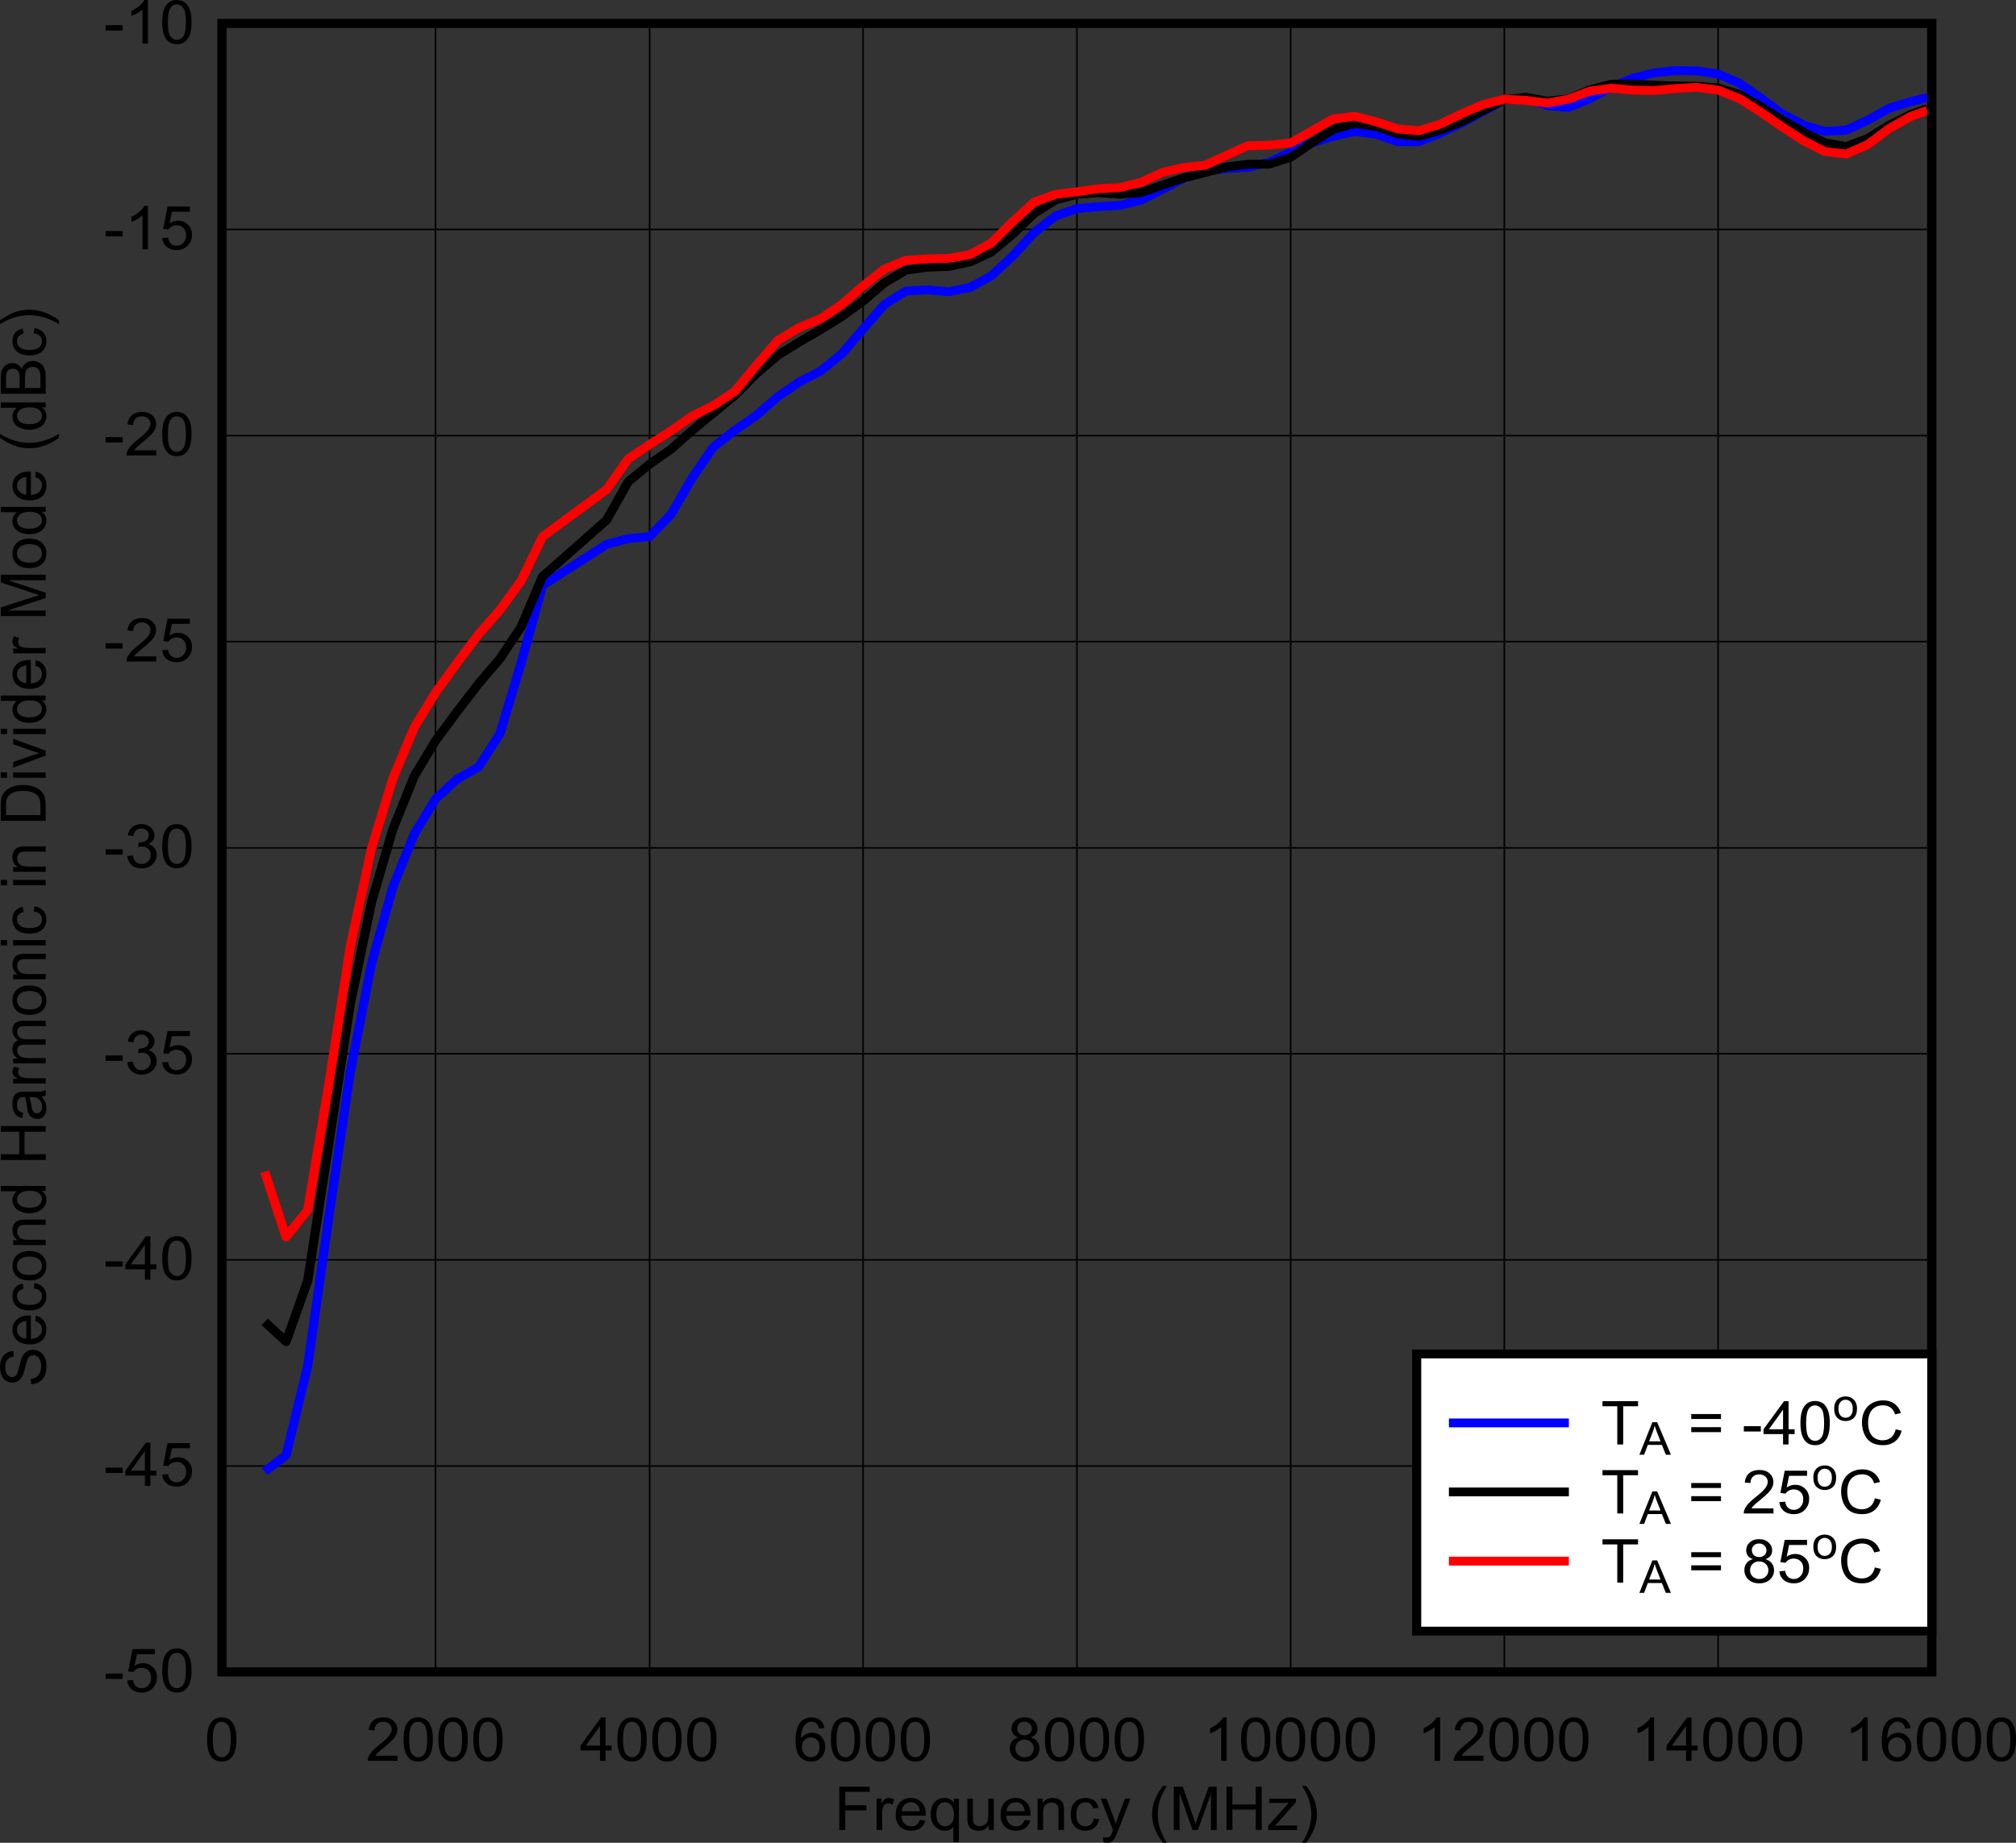 <?xml version="1.0" encoding="UTF-8" standalone="no"?>
<svg
   xmlns:dc="http://purl.org/dc/elements/1.1/"
   xmlns:cc="http://creativecommons.org/ns#"
   xmlns:rdf="http://www.w3.org/1999/02/22-rdf-syntax-ns#"
   xmlns:svg="http://www.w3.org/2000/svg"
   xmlns="http://www.w3.org/2000/svg"
   xmlns:xlink="http://www.w3.org/1999/xlink"
   xmlns:sodipodi="http://sodipodi.sourceforge.net/DTD/sodipodi-0.dtd"
   xmlns:inkscape="http://www.inkscape.org/namespaces/inkscape"
   sodipodi:docname="tc_div_2ndHarm.pdf"
   id="svg640"
   version="1.2"
   viewBox="0 0 400.443 366.119"
   height="366.119pt"
   width="400.443pt">
  <rect x="0" y="0" width="400.443" height="366.119" fill="#333333" stroke="none"/>
  <sodipodi:namedview
     id="namedview642"
     inkscape:window-height="480"
     inkscape:window-width="640"
     inkscape:pageshadow="2"
     inkscape:pageopacity="0"
     guidetolerance="10"
     gridtolerance="10"
     objecttolerance="10"
     borderopacity="1"
     bordercolor="#666666"
     pagecolor="#ffffff" />
  <defs
     id="defs151">
    <g
       id="g149">
      <symbol
         id="glyph0-0"
         overflow="visible">
        <path
           inkscape:connector-curvature="0"
           id="path2"
           d="M 1.562,0 V -7.516 H 7.797 V 0 Z M 1.75,-0.188 H 7.594 V -7.328 H 1.75 Z m 0,0"
           style="stroke:none" />
      </symbol>
      <symbol
         id="glyph0-1"
         overflow="visible">
        <path
           inkscape:connector-curvature="0"
           id="path5"
           d="m 1.016,0 v -8.609 h 6.031 v 1.016 h -4.844 v 2.672 h 4.188 v 1.016 h -4.188 V 0 Z m 0,0"
           style="stroke:none" />
      </symbol>
      <symbol
         id="glyph0-2"
         overflow="visible">
        <path
           inkscape:connector-curvature="0"
           id="path8"
           d="m 0.812,0 v -6.234 h 0.984 v 0.938 c 0.246,-0.434 0.477,-0.723 0.688,-0.859 0.215,-0.145 0.457,-0.219 0.719,-0.219 0.363,0 0.738,0.113 1.125,0.328 L 3.938,-5.062 C 3.676,-5.207 3.41,-5.281 3.141,-5.281 c -0.242,0 -0.461,0.07 -0.656,0.203 -0.188,0.137 -0.32,0.332 -0.391,0.578 -0.125,0.375 -0.188,0.789 -0.188,1.234 V 0 Z m 0,0"
           style="stroke:none" />
      </symbol>
      <symbol
         id="glyph0-3"
         overflow="visible">
        <path
           inkscape:connector-curvature="0"
           id="path11"
           d="M 5.25,-2.016 6.375,-1.875 c -0.18,0.637 -0.512,1.133 -1,1.484 -0.48,0.355 -1.098,0.531 -1.844,0.531 -0.938,0 -1.691,-0.281 -2.25,-0.844 C 0.727,-1.262 0.453,-2.051 0.453,-3.062 c 0,-1.051 0.281,-1.863 0.844,-2.438 0.559,-0.582 1.285,-0.875 2.172,-0.875 0.863,0 1.57,0.289 2.125,0.859 0.551,0.562 0.828,1.363 0.828,2.391 0,0.062 -0.008,0.16 -0.016,0.281 h -4.812 c 0.039,0.68 0.238,1.199 0.594,1.562 0.363,0.367 0.816,0.547 1.359,0.547 0.395,0 0.734,-0.098 1.016,-0.297 C 4.852,-1.238 5.082,-1.566 5.25,-2.016 Z M 1.656,-3.719 H 5.266 C 5.211,-4.238 5.07,-4.633 4.844,-4.906 4.5,-5.309 4.043,-5.516 3.484,-5.516 c -0.5,0 -0.926,0.168 -1.266,0.5 -0.344,0.324 -0.535,0.758 -0.562,1.297 z m 0,0"
           style="stroke:none" />
      </symbol>
      <symbol
         id="glyph0-4"
         overflow="visible">
        <path
           inkscape:connector-curvature="0"
           id="path14"
           d="M 4.938,2.391 V -0.656 C 4.77,-0.426 4.527,-0.23 4.219,-0.078 3.914,0.066 3.59,0.141 3.25,0.141 2.477,0.141 1.816,-0.156 1.266,-0.75 0.711,-1.34 0.438,-2.148 0.438,-3.172 c 0,-0.633 0.109,-1.195 0.328,-1.688 0.227,-0.496 0.555,-0.875 0.984,-1.125 C 2.184,-6.242 2.66,-6.375 3.172,-6.375 c 0.789,0 1.414,0.324 1.875,0.969 v -0.828 h 1 v 8.625 z m -3.375,-5.531 c 0,0.805 0.172,1.41 0.516,1.812 0.352,0.398 0.773,0.594 1.266,0.594 0.465,0 0.867,-0.188 1.203,-0.562 0.332,-0.383 0.5,-0.969 0.5,-1.75 0,-0.82 -0.18,-1.441 -0.531,-1.859 -0.355,-0.426 -0.773,-0.641 -1.25,-0.641 -0.469,0 -0.871,0.199 -1.203,0.594 -0.336,0.387 -0.5,0.992 -0.5,1.812 z m 0,0"
           style="stroke:none" />
      </symbol>
      <symbol
         id="glyph0-5"
         overflow="visible">
        <path
           inkscape:connector-curvature="0"
           id="path17"
           d="M 5.062,0 V -0.922 C 4.551,-0.211 3.863,0.141 3,0.141 2.625,0.141 2.27,0.07 1.938,-0.062 1.602,-0.207 1.355,-0.383 1.203,-0.594 1.047,-0.809 0.93,-1.078 0.859,-1.391 0.816,-1.598 0.797,-1.926 0.797,-2.375 v -3.859 h 1.094 v 3.453 c 0,0.555 0.02,0.93 0.062,1.125 0.07,0.273 0.219,0.492 0.438,0.656 0.227,0.156 0.508,0.234 0.844,0.234 0.32,0 0.625,-0.078 0.906,-0.234 0.289,-0.164 0.492,-0.391 0.609,-0.672 0.121,-0.277 0.188,-0.688 0.188,-1.219 v -3.344 H 6.047 V 0 Z m 0,0"
           style="stroke:none" />
      </symbol>
      <symbol
         id="glyph0-6"
         overflow="visible">
        <path
           inkscape:connector-curvature="0"
           id="path20"
           d="M 0.828,0 V -6.234 H 1.812 v 0.875 C 2.277,-6.035 2.961,-6.375 3.859,-6.375 c 0.395,0 0.754,0.07 1.078,0.203 0.332,0.137 0.578,0.316 0.734,0.531 0.164,0.219 0.281,0.48 0.344,0.781 0.039,0.188 0.062,0.527 0.062,1.016 V 0 H 4.984 V -3.797 C 4.984,-4.223 4.934,-4.539 4.844,-4.75 4.758,-4.965 4.605,-5.141 4.391,-5.266 4.18,-5.398 3.93,-5.469 3.641,-5.469 c -0.469,0 -0.879,0.148 -1.219,0.438 -0.336,0.281 -0.5,0.824 -0.5,1.625 V 0 Z m 0,0"
           style="stroke:none" />
      </symbol>
      <symbol
         id="glyph0-7"
         overflow="visible">
        <path
           inkscape:connector-curvature="0"
           id="path23"
           d="M 5.047,-2.281 6.125,-2.156 C 6,-1.438 5.691,-0.871 5.203,-0.469 4.723,-0.062 4.129,0.141 3.422,0.141 2.535,0.141 1.82,-0.133 1.281,-0.688 0.75,-1.246 0.484,-2.051 0.484,-3.094 c 0,-0.676 0.113,-1.266 0.344,-1.766 C 1.066,-5.367 1.422,-5.75 1.891,-6 2.355,-6.246 2.875,-6.375 3.438,-6.375 c 0.695,0 1.27,0.176 1.719,0.516 0.445,0.336 0.734,0.82 0.859,1.453 L 4.953,-4.25 C 4.848,-4.664 4.664,-4.977 4.406,-5.188 c -0.25,-0.215 -0.566,-0.328 -0.938,-0.328 -0.555,0 -1.004,0.195 -1.344,0.578 -0.344,0.387 -0.516,0.992 -0.516,1.812 0,0.836 0.164,1.445 0.5,1.828 0.332,0.375 0.77,0.562 1.312,0.562 0.426,0 0.781,-0.125 1.062,-0.375 C 4.773,-1.355 4.961,-1.75 5.047,-2.281 Z m 0,0"
           style="stroke:none" />
      </symbol>
      <symbol
         id="glyph0-8"
         overflow="visible">
        <path
           inkscape:connector-curvature="0"
           id="path26"
           d="m 0.766,2.406 -0.109,-1 C 0.895,1.465 1.102,1.5 1.281,1.5 1.52,1.5 1.711,1.457 1.859,1.375 2.004,1.301 2.125,1.195 2.219,1.062 2.289,0.957 2.406,0.691 2.562,0.266 2.582,0.211 2.613,0.129 2.656,0.016 l -2.453,-6.25 H 1.375 L 2.734,-2.625 c 0.164,0.461 0.32,0.941 0.469,1.438 0.121,-0.477 0.27,-0.953 0.438,-1.422 l 1.391,-3.625 H 6.125 L 3.672,0.109 C 3.398,0.793 3.191,1.266 3.047,1.516 2.859,1.867 2.633,2.125 2.375,2.281 c -0.25,0.164 -0.551,0.25 -0.891,0.25 -0.219,0 -0.461,-0.043 -0.719,-0.125 z m 0,0"
           style="stroke:none" />
      </symbol>
      <symbol
         id="glyph0-9"
         overflow="visible">
        <path
           inkscape:connector-curvature="0"
           id="path29"
           d=""
           style="stroke:none" />
      </symbol>
      <symbol
         id="glyph0-10"
         overflow="visible">
        <path
           inkscape:connector-curvature="0"
           id="path32"
           d="M 2.922,2.531 C 2.316,1.789 1.801,0.93 1.375,-0.047 0.957,-1.035 0.75,-2.062 0.75,-3.125 c 0,-0.926 0.156,-1.816 0.469,-2.672 0.363,-0.988 0.93,-1.977 1.703,-2.969 h 0.781 c -0.492,0.824 -0.816,1.41 -0.969,1.75 -0.25,0.543 -0.449,1.105 -0.594,1.688 C 1.961,-4.586 1.875,-3.848 1.875,-3.109 c 0,1.887 0.609,3.766 1.828,5.641 z m 0,0"
           style="stroke:none" />
      </symbol>
      <symbol
         id="glyph0-11"
         overflow="visible">
        <path
           inkscape:connector-curvature="0"
           id="path35"
           d="m 0.922,0 v -8.609 h 1.781 l 2.109,6.094 c 0.195,0.574 0.336,1.004 0.422,1.281 C 5.336,-1.543 5.5,-2.008 5.719,-2.625 L 7.859,-8.609 H 9.438 V 0 H 8.297 V -7.203 L 5.703,0 h -1.062 L 2.062,-7.328 V 0 Z m 0,0"
           style="stroke:none" />
      </symbol>
      <symbol
         id="glyph0-12"
         overflow="visible">
        <path
           inkscape:connector-curvature="0"
           id="path38"
           d="m 1,0 v -8.609 h 1.172 v 3.531 H 6.812 v -3.531 H 8 V 0 H 6.812 V -4.062 H 2.172 V 0 Z m 0,0"
           style="stroke:none" />
      </symbol>
      <symbol
         id="glyph0-13"
         overflow="visible">
        <path
           inkscape:connector-curvature="0"
           id="path41"
           d="m 0.25,0 v -0.859 l 4.109,-4.562 C 3.891,-5.391 3.477,-5.375 3.125,-5.375 H 0.484 v -0.859 h 5.281 v 0.688 l -3.5,3.969 -0.672,0.719 C 2.082,-0.887 2.547,-0.906 2.984,-0.906 H 5.969 V 0 Z m 0,0"
           style="stroke:none" />
      </symbol>
      <symbol
         id="glyph0-14"
         overflow="visible">
        <path
           inkscape:connector-curvature="0"
           id="path44"
           d="M 1.547,2.531 H 0.75 C 1.965,0.656 2.578,-1.223 2.578,-3.109 2.578,-3.848 2.488,-4.582 2.312,-5.312 2.176,-5.895 1.98,-6.457 1.734,-7 1.578,-7.352 1.246,-7.941 0.75,-8.766 h 0.797 c 0.758,0.992 1.32,1.98 1.688,2.969 0.309,0.855 0.469,1.746 0.469,2.672 0,1.062 -0.215,2.09 -0.641,3.078 C 2.645,0.93 2.137,1.789 1.547,2.531 Z m 0,0"
           style="stroke:none" />
      </symbol>
      <symbol
         id="glyph0-15"
         overflow="visible">
        <path
           inkscape:connector-curvature="0"
           id="path47"
           d="m 0.516,-4.25 c 0,-1.02 0.109,-1.836 0.328,-2.453 0.215,-0.621 0.539,-1.102 0.969,-1.438 0.426,-0.332 0.961,-0.5 1.609,-0.5 0.477,0 0.898,0.098 1.266,0.281 0.363,0.18 0.66,0.445 0.891,0.797 0.238,0.355 0.426,0.785 0.562,1.281 0.133,0.5 0.203,1.18 0.203,2.031 0,1.012 -0.113,1.832 -0.328,2.453 -0.219,0.617 -0.543,1.098 -0.969,1.438 -0.43,0.336 -0.973,0.5 -1.625,0.5 C 2.566,0.141 1.895,-0.156 1.406,-0.75 0.812,-1.465 0.516,-2.633 0.516,-4.25 Z m 1.125,0 c 0,1.418 0.172,2.363 0.516,2.828 0.34,0.469 0.766,0.703 1.266,0.703 0.508,0 0.938,-0.234 1.281,-0.703 C 5.043,-1.887 5.219,-2.832 5.219,-4.25 c 0,-1.414 -0.176,-2.352 -0.516,-2.812 -0.344,-0.465 -0.773,-0.703 -1.281,-0.703 -0.512,0 -0.918,0.207 -1.219,0.609 -0.375,0.523 -0.562,1.492 -0.562,2.906 z m 0,0"
           style="stroke:none" />
      </symbol>
      <symbol
         id="glyph0-16"
         overflow="visible">
        <path
           inkscape:connector-curvature="0"
           id="path50"
           d="M 6.281,-1.016 V 0 H 0.375 C 0.363,-0.246 0.406,-0.492 0.5,-0.734 0.652,-1.117 0.895,-1.5 1.219,-1.875 1.551,-2.246 2.031,-2.688 2.656,-3.188 3.621,-3.945 4.281,-4.551 4.625,-5 c 0.34,-0.457 0.516,-0.883 0.516,-1.281 0,-0.414 -0.16,-0.766 -0.469,-1.047 -0.312,-0.289 -0.723,-0.438 -1.219,-0.438 -0.523,0 -0.945,0.152 -1.266,0.453 -0.312,0.305 -0.477,0.727 -0.484,1.266 l -1.125,-0.109 c 0.082,-0.809 0.375,-1.426 0.875,-1.844 0.496,-0.426 1.176,-0.641 2.031,-0.641 0.852,0 1.531,0.23 2.031,0.688 0.496,0.461 0.75,1.027 0.75,1.703 0,0.344 -0.074,0.684 -0.219,1.016 C 5.898,-4.898 5.652,-4.551 5.312,-4.188 4.977,-3.82 4.414,-3.316 3.625,-2.672 c -0.656,0.531 -1.082,0.898 -1.266,1.094 -0.188,0.188 -0.34,0.379 -0.453,0.562 z m 0,0"
           style="stroke:none" />
      </symbol>
      <symbol
         id="glyph0-17"
         overflow="visible">
        <path
           inkscape:connector-curvature="0"
           id="path53"
           d="m 4.031,0 v -2.062 h -3.875 V -3.031 L 4.234,-8.609 H 5.125 V -3.031 H 6.328 V -2.062 H 5.125 V 0 Z m 0,-3.031 V -6.922 L 1.234,-3.031 Z m 0,0"
           style="stroke:none" />
      </symbol>
      <symbol
         id="glyph0-18"
         overflow="visible">
        <path
           inkscape:connector-curvature="0"
           id="path56"
           d="m 6.203,-6.5 -1.094,0.078 C 5.016,-6.836 4.879,-7.141 4.703,-7.328 4.398,-7.629 4.035,-7.781 3.609,-7.781 3.254,-7.781 2.945,-7.684 2.688,-7.5 2.344,-7.25 2.07,-6.887 1.875,-6.422 1.676,-5.961 1.57,-5.301 1.562,-4.438 1.82,-4.82 2.141,-5.109 2.516,-5.297 2.898,-5.492 3.301,-5.594 3.719,-5.594 c 0.738,0 1.363,0.262 1.875,0.781 0.508,0.523 0.766,1.195 0.766,2.016 0,0.543 -0.121,1.051 -0.359,1.516 -0.242,0.461 -0.574,0.816 -1,1.062 -0.418,0.238 -0.898,0.359 -1.438,0.359 -0.906,0 -1.652,-0.32 -2.234,-0.969 C 0.754,-1.473 0.469,-2.539 0.469,-4.031 c 0,-1.664 0.316,-2.875 0.953,-3.625 0.559,-0.652 1.312,-0.984 2.25,-0.984 0.695,0 1.27,0.195 1.719,0.578 0.445,0.375 0.719,0.898 0.812,1.562 z m -4.469,3.703 c 0,0.367 0.078,0.715 0.234,1.047 0.152,0.336 0.379,0.59 0.672,0.766 0.289,0.18 0.594,0.266 0.906,0.266 0.465,0 0.863,-0.176 1.188,-0.531 0.332,-0.363 0.5,-0.859 0.5,-1.484 0,-0.59 -0.168,-1.062 -0.5,-1.406 C 4.41,-4.48 3.996,-4.656 3.5,-4.656 c -0.492,0 -0.91,0.176 -1.25,0.516 -0.344,0.344 -0.516,0.793 -0.516,1.344 z m 0,0"
           style="stroke:none" />
      </symbol>
      <symbol
         id="glyph0-19"
         overflow="visible">
        <path
           inkscape:connector-curvature="0"
           id="path59"
           d="M 2.203,-4.672 C 1.742,-4.824 1.402,-5.051 1.188,-5.344 0.969,-5.645 0.859,-6.004 0.859,-6.422 0.859,-7.043 1.094,-7.57 1.562,-8 c 0.465,-0.426 1.086,-0.641 1.859,-0.641 0.777,0 1.406,0.223 1.875,0.656 0.477,0.43 0.719,0.961 0.719,1.594 0,0.398 -0.113,0.746 -0.328,1.047 -0.211,0.293 -0.539,0.52 -0.984,0.672 0.551,0.18 0.969,0.461 1.25,0.844 0.289,0.375 0.438,0.832 0.438,1.359 0,0.742 -0.273,1.363 -0.812,1.859 -0.543,0.5 -1.254,0.75 -2.125,0.75 -0.887,0 -1.602,-0.25 -2.141,-0.75 -0.543,-0.496 -0.812,-1.125 -0.812,-1.875 0,-0.559 0.145,-1.031 0.438,-1.406 0.301,-0.383 0.723,-0.645 1.266,-0.781 z M 1.984,-6.469 c 0,0.418 0.133,0.758 0.406,1.016 0.27,0.25 0.625,0.375 1.062,0.375 0.414,0 0.758,-0.125 1.031,-0.375 0.27,-0.258 0.406,-0.578 0.406,-0.953 0,-0.383 -0.145,-0.707 -0.422,-0.969 -0.273,-0.27 -0.617,-0.406 -1.031,-0.406 -0.418,0 -0.77,0.133 -1.047,0.391 -0.273,0.262 -0.406,0.57 -0.406,0.922 z M 1.625,-2.484 c 0,0.305 0.07,0.598 0.219,0.875 0.152,0.281 0.379,0.504 0.672,0.656 0.289,0.156 0.602,0.234 0.938,0.234 0.527,0 0.961,-0.16 1.297,-0.484 0.34,-0.332 0.516,-0.75 0.516,-1.25 0,-0.508 -0.18,-0.93 -0.531,-1.266 -0.344,-0.332 -0.785,-0.5 -1.312,-0.5 -0.523,0 -0.957,0.168 -1.297,0.5 -0.336,0.336 -0.5,0.746 -0.5,1.234 z m 0,0"
           style="stroke:none" />
      </symbol>
      <symbol
         id="glyph0-20"
         overflow="visible">
        <path
           inkscape:connector-curvature="0"
           id="path62"
           d="M 4.641,0 H 3.547 V -6.734 C 3.285,-6.492 2.941,-6.246 2.516,-6 2.086,-5.758 1.699,-5.582 1.359,-5.469 V -6.484 C 1.973,-6.762 2.508,-7.102 2.969,-7.5 3.426,-7.895 3.75,-8.273 3.938,-8.641 h 0.703 z m 0,0"
           style="stroke:none" />
      </symbol>
      <symbol
         id="glyph0-21"
         overflow="visible">
        <path
           inkscape:connector-curvature="0"
           id="path65"
           d="m 0.391,-2.578 v -1.062 h 3.375 v 1.062 z m 0,0"
           style="stroke:none" />
      </symbol>
      <symbol
         id="glyph0-22"
         overflow="visible">
        <path
           inkscape:connector-curvature="0"
           id="path68"
           d="m 0.516,-2.25 1.156,-0.094 c 0.082,0.531 0.281,0.941 0.594,1.219 0.309,0.273 0.688,0.406 1.125,0.406 0.52,0 0.961,-0.191 1.328,-0.578 0.363,-0.383 0.547,-0.895 0.547,-1.531 0,-0.602 -0.18,-1.078 -0.531,-1.422 -0.344,-0.352 -0.805,-0.531 -1.375,-0.531 -0.344,0 -0.664,0.082 -0.953,0.234 C 2.125,-4.391 1.898,-4.184 1.734,-3.938 L 0.719,-4.078 1.578,-8.5 h 4.438 v 1.016 h -3.562 l -0.484,2.312 c 0.539,-0.352 1.102,-0.531 1.688,-0.531 0.777,0 1.438,0.262 1.969,0.781 0.539,0.523 0.812,1.191 0.812,2 0,0.781 -0.238,1.457 -0.703,2.016 -0.574,0.699 -1.355,1.047 -2.344,1.047 -0.812,0 -1.48,-0.219 -2,-0.656 C 0.879,-0.949 0.586,-1.531 0.516,-2.25 Z m 0,0"
           style="stroke:none" />
      </symbol>
      <symbol
         id="glyph0-23"
         overflow="visible">
        <path
           inkscape:connector-curvature="0"
           id="path71"
           d="M 0.531,-2.281 1.625,-2.422 c 0.121,0.605 0.336,1.043 0.641,1.312 0.301,0.262 0.664,0.391 1.094,0.391 0.52,0 0.957,-0.172 1.312,-0.516 0.352,-0.34 0.531,-0.77 0.531,-1.281 0,-0.488 -0.168,-0.891 -0.5,-1.203 -0.324,-0.309 -0.742,-0.469 -1.25,-0.469 -0.211,0 -0.465,0.039 -0.766,0.109 L 2.812,-5 c 0.07,0 0.129,0 0.172,0 0.465,0 0.883,-0.113 1.25,-0.344 0.371,-0.238 0.562,-0.602 0.562,-1.094 0,-0.383 -0.137,-0.703 -0.406,-0.953 C 4.117,-7.648 3.77,-7.781 3.344,-7.781 c -0.43,0 -0.789,0.133 -1.078,0.391 -0.281,0.262 -0.461,0.648 -0.531,1.156 l -1.094,-0.188 C 0.762,-7.129 1.066,-7.676 1.547,-8.062 2.023,-8.445 2.613,-8.641 3.312,-8.641 c 0.488,0 0.938,0.102 1.344,0.297 0.414,0.199 0.734,0.477 0.953,0.828 0.215,0.344 0.328,0.715 0.328,1.109 0,0.375 -0.105,0.715 -0.312,1.016 -0.211,0.305 -0.52,0.543 -0.922,0.719 0.52,0.125 0.926,0.379 1.219,0.75 0.301,0.367 0.453,0.824 0.453,1.375 0,0.75 -0.289,1.395 -0.859,1.922 -0.574,0.523 -1.293,0.781 -2.156,0.781 -0.781,0 -1.434,-0.223 -1.953,-0.672 C 0.895,-0.973 0.602,-1.562 0.531,-2.281 Z m 0,0"
           style="stroke:none" />
      </symbol>
      <symbol
         id="glyph0-24"
         overflow="visible">
        <path
           inkscape:connector-curvature="0"
           id="path74"
           d="m 3.234,0 v -7.594 h -2.938 v -1.016 h 7.062 V -7.594 H 4.406 V 0 Z m 0,0"
           style="stroke:none" />
      </symbol>
      <symbol
         id="glyph0-25"
         overflow="visible">
        <path
           inkscape:connector-curvature="0"
           id="path77"
           d="M 6.594,-5.062 H 0.688 v -0.984 h 5.906 z m 0,2.609 H 0.688 V -3.438 h 5.906 z m 0,0"
           style="stroke:none" />
      </symbol>
      <symbol
         id="glyph0-26"
         overflow="visible">
        <path
           inkscape:connector-curvature="0"
           id="path80"
           d="m 7.328,-3.016 1.188,0.281 c -0.25,0.938 -0.699,1.652 -1.344,2.141 -0.648,0.492 -1.434,0.734 -2.359,0.734 -0.961,0 -1.742,-0.188 -2.344,-0.562 C 1.863,-0.793 1.402,-1.344 1.094,-2.062 0.781,-2.777 0.625,-3.551 0.625,-4.375 c 0,-0.895 0.176,-1.676 0.531,-2.344 0.352,-0.664 0.859,-1.172 1.516,-1.516 0.652,-0.352 1.375,-0.531 2.156,-0.531 0.895,0 1.645,0.227 2.25,0.672 0.613,0.438 1.039,1.055 1.281,1.844 l -1.156,0.266 C 6.992,-6.605 6.691,-7.062 6.297,-7.344 5.898,-7.633 5.402,-7.781 4.812,-7.781 c -0.688,0 -1.262,0.164 -1.719,0.484 C 2.633,-6.984 2.309,-6.559 2.125,-6.031 1.938,-5.5 1.844,-4.945 1.844,-4.375 c 0,0.73 0.109,1.371 0.328,1.922 0.215,0.543 0.562,0.949 1.031,1.219 0.465,0.273 0.973,0.406 1.516,0.406 0.652,0 1.211,-0.18 1.672,-0.547 0.465,-0.371 0.781,-0.922 0.938,-1.641 z m 0,0"
           style="stroke:none" />
      </symbol>
      <symbol
         id="glyph1-0"
         overflow="visible">
        <path
           inkscape:connector-curvature="0"
           id="path83"
           d="M 0,-1.5 H -7.797 V -7.516 H 0 Z M -0.188,-1.688 V -7.328 H -7.594 V -1.688 Z m 0,0"
           style="stroke:none" />
      </symbol>
      <symbol
         id="glyph1-1"
         overflow="visible">
        <path
           inkscape:connector-curvature="0"
           id="path86"
           d="m -2.875,-0.547 -0.094,-1.062 c 0.449,-0.051 0.82,-0.172 1.109,-0.359 0.281,-0.184 0.512,-0.473 0.688,-0.859 0.18,-0.395 0.266,-0.836 0.266,-1.328 0,-0.434 -0.066,-0.82 -0.203,-1.156 -0.133,-0.332 -0.316,-0.578 -0.547,-0.734 -0.238,-0.164 -0.492,-0.25 -0.766,-0.25 -0.277,0 -0.523,0.082 -0.734,0.234 -0.207,0.156 -0.383,0.418 -0.531,0.781 -0.09,0.23 -0.234,0.742 -0.422,1.531 -0.195,0.793 -0.383,1.348 -0.562,1.656 C -4.898,-1.676 -5.176,-1.367 -5.5,-1.172 -5.832,-0.973 -6.207,-0.875 -6.625,-0.875 c -0.445,0 -0.863,-0.117 -1.25,-0.359 -0.395,-0.246 -0.691,-0.609 -0.891,-1.078 -0.207,-0.477 -0.312,-1.008 -0.312,-1.594 0,-0.633 0.113,-1.195 0.328,-1.688 0.211,-0.488 0.523,-0.863 0.938,-1.125 0.406,-0.258 0.879,-0.398 1.406,-0.422 l 0.078,1.094 c -0.559,0.062 -0.984,0.27 -1.266,0.609 -0.289,0.336 -0.438,0.832 -0.438,1.484 0,0.699 0.133,1.207 0.391,1.516 0.262,0.312 0.574,0.469 0.938,0.469 0.324,0 0.59,-0.109 0.797,-0.328 0.211,-0.215 0.426,-0.789 0.641,-1.719 0.219,-0.926 0.41,-1.562 0.562,-1.906 0.242,-0.496 0.551,-0.867 0.922,-1.109 0.367,-0.238 0.789,-0.359 1.266,-0.359 0.469,0 0.918,0.133 1.344,0.391 0.418,0.262 0.746,0.637 0.984,1.125 0.227,0.492 0.344,1.043 0.344,1.656 0,0.781 -0.117,1.441 -0.344,1.969 -0.238,0.523 -0.594,0.934 -1.062,1.234 -0.477,0.305 -1.02,0.461 -1.625,0.469 z m 0,0"
           style="stroke:none" />
      </symbol>
      <symbol
         id="glyph1-2"
         overflow="visible">
        <path
           inkscape:connector-curvature="0"
           id="path89"
           d="M -2.078,-5.062 -1.938,-6.156 c 0.656,0.18 1.168,0.504 1.531,0.969 0.367,0.461 0.547,1.055 0.547,1.781 0,0.906 -0.285,1.633 -0.859,2.172 -0.582,0.531 -1.398,0.797 -2.453,0.797 -1.09,0 -1.938,-0.27 -2.531,-0.812 -0.602,-0.539 -0.906,-1.242 -0.906,-2.109 0,-0.832 0.301,-1.508 0.891,-2.031 0.586,-0.527 1.41,-0.797 2.469,-0.797 0.074,0 0.176,0 0.297,0 v 4.656 c 0.711,-0.039 1.258,-0.234 1.641,-0.578 0.375,-0.352 0.562,-0.789 0.562,-1.312 0,-0.383 -0.102,-0.711 -0.312,-0.984 -0.215,-0.277 -0.555,-0.5 -1.016,-0.656 z m -1.781,3.469 v -3.484 c -0.539,0.055 -0.945,0.191 -1.219,0.406 -0.414,0.336 -0.625,0.773 -0.625,1.312 0,0.48 0.168,0.887 0.5,1.219 0.336,0.336 0.785,0.52 1.344,0.547 z m 0,0"
           style="stroke:none" />
      </symbol>
      <symbol
         id="glyph1-3"
         overflow="visible">
        <path
           inkscape:connector-curvature="0"
           id="path92"
           d="m -2.375,-4.859 0.141,-1.047 c 0.75,0.117 1.336,0.41 1.75,0.875 0.418,0.469 0.625,1.043 0.625,1.719 0,0.855 -0.285,1.543 -0.859,2.062 -0.582,0.523 -1.41,0.781 -2.484,0.781 -0.695,0 -1.305,-0.109 -1.828,-0.328 -0.527,-0.227 -0.926,-0.57 -1.188,-1.031 -0.258,-0.457 -0.391,-0.953 -0.391,-1.484 0,-0.676 0.18,-1.227 0.531,-1.656 0.355,-0.434 0.863,-0.711 1.516,-0.828 l 0.156,1.016 c -0.426,0.105 -0.75,0.285 -0.969,0.531 -0.215,0.242 -0.328,0.539 -0.328,0.891 0,0.531 0.199,0.965 0.594,1.297 0.387,0.336 1.012,0.5 1.875,0.5 0.867,0 1.496,-0.156 1.891,-0.469 0.398,-0.32 0.594,-0.742 0.594,-1.266 0,-0.414 -0.129,-0.758 -0.391,-1.031 -0.27,-0.277 -0.68,-0.457 -1.234,-0.531 z m 0,0"
           style="stroke:none" />
      </symbol>
      <symbol
         id="glyph1-4"
         overflow="visible">
        <path
           inkscape:connector-curvature="0"
           id="path95"
           d="m -3.234,-0.406 c -1.195,0 -2.082,-0.316 -2.656,-0.953 -0.477,-0.539 -0.719,-1.195 -0.719,-1.969 0,-0.852 0.293,-1.551 0.875,-2.094 0.586,-0.551 1.387,-0.828 2.406,-0.828 0.836,0 1.492,0.129 1.969,0.375 0.48,0.242 0.852,0.59 1.109,1.047 0.258,0.461 0.391,0.961 0.391,1.5 0,0.875 -0.285,1.586 -0.859,2.125 -0.582,0.531 -1.422,0.797 -2.516,0.797 z m 0,-1.078 c 0.836,0 1.461,-0.172 1.875,-0.516 0.406,-0.352 0.609,-0.797 0.609,-1.328 0,-0.52 -0.207,-0.953 -0.625,-1.297 -0.414,-0.352 -1.047,-0.531 -1.891,-0.531 -0.801,0 -1.406,0.18 -1.812,0.531 -0.414,0.344 -0.625,0.777 -0.625,1.297 0,0.531 0.211,0.977 0.625,1.328 0.406,0.344 1.023,0.516 1.844,0.516 z m 0,0"
           style="stroke:none" />
      </symbol>
      <symbol
         id="glyph1-5"
         overflow="visible">
        <path
           inkscape:connector-curvature="0"
           id="path98"
           d="M 0,-0.797 H -6.469 V -1.75 h 0.922 c -0.707,-0.457 -1.062,-1.117 -1.062,-1.984 0,-0.371 0.074,-0.719 0.219,-1.031 0.137,-0.309 0.32,-0.547 0.547,-0.703 0.219,-0.152 0.488,-0.266 0.797,-0.328 0.211,-0.039 0.57,-0.062 1.078,-0.062 H 0 V -4.812 h -3.938 c -0.445,0 -0.781,0.043 -1,0.125 -0.215,0.086 -0.391,0.23 -0.516,0.438 -0.133,0.211 -0.203,0.461 -0.203,0.75 0,0.449 0.152,0.84 0.453,1.172 0.293,0.324 0.852,0.484 1.672,0.484 H 0 Z m 0,0"
           style="stroke:none" />
      </symbol>
      <symbol
         id="glyph1-6"
         overflow="visible">
        <path
           inkscape:connector-curvature="0"
           id="path101"
           d="m 0,-4.844 h -0.812 c 0.637,0.398 0.953,0.98 0.953,1.75 0,0.5 -0.141,0.961 -0.422,1.375 -0.277,0.418 -0.676,0.742 -1.188,0.969 -0.508,0.23 -1.098,0.344 -1.766,0.344 -0.633,0 -1.211,-0.102 -1.734,-0.312 -0.527,-0.207 -0.938,-0.52 -1.219,-0.938 -0.277,-0.414 -0.422,-0.879 -0.422,-1.391 0,-0.371 0.086,-0.707 0.25,-1 0.156,-0.301 0.371,-0.539 0.641,-0.719 h -3.203 v -1.062 H 0 Z M -3.234,-1.5 c 0.836,0 1.461,-0.164 1.875,-0.5 0.406,-0.34 0.609,-0.742 0.609,-1.203 0,-0.457 -0.195,-0.848 -0.594,-1.172 -0.395,-0.32 -0.992,-0.484 -1.797,-0.484 -0.883,0 -1.531,0.168 -1.938,0.5 -0.414,0.324 -0.625,0.727 -0.625,1.203 0,0.48 0.199,0.879 0.594,1.188 0.398,0.312 1.023,0.469 1.875,0.469 z m 0,0"
           style="stroke:none" />
      </symbol>
      <symbol
         id="glyph1-7"
         overflow="visible">
        <path
           inkscape:connector-curvature="0"
           id="path104"
           d=""
           style="stroke:none" />
      </symbol>
      <symbol
         id="glyph1-8"
         overflow="visible">
        <path
           inkscape:connector-curvature="0"
           id="path107"
           d="m 0,-0.969 h -8.922 v -1.141 h 3.656 v -4.469 h -3.656 V -7.719 H 0 v 1.141 h -4.203 v 4.469 H 0 Z m 0,0"
           style="stroke:none" />
      </symbol>
      <symbol
         id="glyph1-9"
         overflow="visible">
        <path
           inkscape:connector-curvature="0"
           id="path110"
           d="m -0.797,-4.859 c 0.344,0.387 0.59,0.762 0.734,1.125 0.133,0.367 0.203,0.758 0.203,1.172 0,0.68 -0.172,1.207 -0.516,1.578 -0.34,0.367 -0.785,0.547 -1.328,0.547 -0.309,0 -0.598,-0.066 -0.859,-0.203 C -2.832,-0.785 -3.047,-0.969 -3.203,-1.188 -3.355,-1.414 -3.477,-1.672 -3.562,-1.953 -3.613,-2.16 -3.664,-2.473 -3.719,-2.891 -3.832,-3.742 -3.961,-4.375 -4.109,-4.781 c -0.145,0 -0.238,0 -0.281,0 -0.445,0 -0.758,0.102 -0.938,0.297 -0.246,0.273 -0.375,0.676 -0.375,1.203 0,0.5 0.098,0.871 0.281,1.109 0.18,0.23 0.496,0.402 0.953,0.516 L -4.625,-0.609 c -0.457,-0.102 -0.828,-0.258 -1.109,-0.469 -0.277,-0.215 -0.492,-0.531 -0.641,-0.938 -0.152,-0.402 -0.234,-0.879 -0.234,-1.422 0,-0.527 0.07,-0.961 0.203,-1.297 0.125,-0.332 0.289,-0.578 0.484,-0.734 0.199,-0.152 0.445,-0.266 0.734,-0.328 C -5,-5.824 -4.66,-5.844 -4.172,-5.844 h 1.469 c 1.012,0 1.652,-0.02 1.922,-0.062 C -0.508,-5.957 -0.246,-6.051 0,-6.188 v 1.109 c -0.227,0.117 -0.492,0.191 -0.797,0.219 z M -3.25,-4.781 c 0.168,0.387 0.309,0.965 0.422,1.734 0.062,0.438 0.137,0.746 0.219,0.922 0.086,0.18 0.207,0.32 0.359,0.422 0.156,0.094 0.332,0.141 0.516,0.141 0.293,0 0.539,-0.102 0.734,-0.312 0.188,-0.215 0.281,-0.531 0.281,-0.938 0,-0.414 -0.086,-0.781 -0.266,-1.094 C -1.168,-4.215 -1.426,-4.453 -1.75,-4.609 -1.996,-4.723 -2.363,-4.781 -2.844,-4.781 Z m 0,0"
           style="stroke:none" />
      </symbol>
      <symbol
         id="glyph1-10"
         overflow="visible">
        <path
           inkscape:connector-curvature="0"
           id="path113"
           d="m 0,-0.781 h -6.469 v -0.953 h 0.984 c -0.457,-0.238 -0.758,-0.461 -0.906,-0.672 -0.145,-0.207 -0.219,-0.43 -0.219,-0.672 0,-0.363 0.117,-0.727 0.344,-1.094 l 1.031,0.359 c -0.164,0.262 -0.25,0.523 -0.25,0.781 0,0.23 0.074,0.441 0.219,0.625 0.148,0.188 0.352,0.32 0.609,0.391 0.387,0.117 0.809,0.172 1.266,0.172 H 0 Z m 0,0"
           style="stroke:none" />
      </symbol>
      <symbol
         id="glyph1-11"
         overflow="visible">
        <path
           inkscape:connector-curvature="0"
           id="path116"
           d="m 0,-0.797 h -6.469 v -0.938 h 0.906 c -0.309,-0.195 -0.562,-0.457 -0.75,-0.781 -0.195,-0.332 -0.297,-0.703 -0.297,-1.109 0,-0.465 0.102,-0.848 0.297,-1.141 0.199,-0.289 0.477,-0.5 0.828,-0.625 -0.746,-0.496 -1.125,-1.141 -1.125,-1.922 0,-0.621 0.18,-1.102 0.531,-1.438 0.355,-0.332 0.902,-0.5 1.641,-0.5 H 0 v 1.062 h -4.078 c -0.434,0 -0.75,0.039 -0.938,0.109 -0.195,0.062 -0.352,0.184 -0.469,0.359 -0.113,0.18 -0.172,0.395 -0.172,0.641 0,0.438 0.152,0.805 0.453,1.094 0.305,0.281 0.789,0.422 1.453,0.422 H 0 V -4.5 h -4.203 c -0.488,0 -0.852,0.09 -1.094,0.266 -0.238,0.168 -0.359,0.449 -0.359,0.844 0,0.293 0.086,0.57 0.25,0.828 0.156,0.25 0.395,0.434 0.703,0.547 0.312,0.117 0.762,0.172 1.344,0.172 H 0 Z m 0,0"
           style="stroke:none" />
      </symbol>
      <symbol
         id="glyph1-12"
         overflow="visible">
        <path
           inkscape:connector-curvature="0"
           id="path119"
           d="m -7.672,-0.797 h -1.25 v -1.062 h 1.25 z m 7.672,0 h -6.469 v -1.062 H 0 Z m 0,0"
           style="stroke:none" />
      </symbol>
      <symbol
         id="glyph1-13"
         overflow="visible">
        <path
           inkscape:connector-curvature="0"
           id="path122"
           d="m 0,-0.922 h -8.922 v -2.969 c 0,-0.676 0.043,-1.188 0.125,-1.531 0.117,-0.496 0.332,-0.922 0.641,-1.266 0.398,-0.457 0.91,-0.797 1.531,-1.016 0.617,-0.227 1.32,-0.344 2.109,-0.344 0.68,0 1.285,0.082 1.812,0.234 0.523,0.148 0.957,0.34 1.297,0.578 0.344,0.242 0.617,0.508 0.812,0.797 0.199,0.281 0.352,0.629 0.453,1.031 C -0.047,-5.008 0,-4.551 0,-4.031 Z M -1.047,-2.062 v -1.844 c 0,-0.57 -0.051,-1.02 -0.156,-1.344 -0.113,-0.32 -0.273,-0.578 -0.484,-0.766 -0.27,-0.27 -0.641,-0.477 -1.109,-0.625 C -3.273,-6.793 -3.852,-6.875 -4.531,-6.875 c -0.934,0 -1.656,0.152 -2.156,0.453 -0.496,0.293 -0.832,0.648 -1,1.062 -0.121,0.312 -0.188,0.809 -0.188,1.484 v 1.812 z m 0,0"
           style="stroke:none" />
      </symbol>
      <symbol
         id="glyph1-14"
         overflow="visible">
        <path
           inkscape:connector-curvature="0"
           id="path125"
           d="m 0,-2.531 -6.469,2.375 v -1.109 l 3.875,-1.344 c 0.418,-0.145 0.852,-0.281 1.297,-0.406 -0.332,-0.09 -0.738,-0.223 -1.219,-0.391 l -3.953,-1.375 V -5.875 L 0,-3.516 Z m 0,0"
           style="stroke:none" />
      </symbol>
      <symbol
         id="glyph1-15"
         overflow="visible">
        <path
           inkscape:connector-curvature="0"
           id="path128"
           d="m 0,-0.891 h -8.922 v -1.719 l 6.312,-2.031 c 0.594,-0.184 1.039,-0.328 1.328,-0.422 -0.32,-0.09 -0.801,-0.242 -1.438,-0.453 l -6.203,-2.062 v -1.531 H 0 v 1.094 h -7.469 l 7.469,2.5 v 1.031 l -7.594,2.5 H 0 Z m 0,0"
           style="stroke:none" />
      </symbol>
      <symbol
         id="glyph1-16"
         overflow="visible">
        <path
           inkscape:connector-curvature="0"
           id="path131"
           d="m 2.625,-2.812 c -0.762,0.586 -1.652,1.082 -2.672,1.484 -1.027,0.398 -2.094,0.594 -3.188,0.594 -0.965,0 -1.895,-0.148 -2.781,-0.453 -1.02,-0.34 -2.039,-0.883 -3.062,-1.625 v -0.766 c 0.844,0.48 1.449,0.801 1.812,0.953 0.562,0.23 1.148,0.418 1.75,0.562 0.762,0.168 1.523,0.25 2.281,0.25 1.961,0 3.91,-0.586 5.859,-1.766 z m 0,0"
           style="stroke:none" />
      </symbol>
      <symbol
         id="glyph1-17"
         overflow="visible">
        <path
           inkscape:connector-curvature="0"
           id="path134"
           d="m 0,-0.875 h -8.922 v -3.234 c 0,-0.652 0.09,-1.18 0.266,-1.578 0.18,-0.402 0.461,-0.719 0.844,-0.938 0.375,-0.227 0.77,-0.344 1.172,-0.344 0.387,0 0.746,0.102 1.078,0.297 0.336,0.199 0.605,0.504 0.812,0.906 0.156,-0.52 0.43,-0.922 0.812,-1.203 0.387,-0.277 0.836,-0.422 1.344,-0.422 0.43,0 0.824,0.09 1.188,0.266 0.355,0.168 0.633,0.379 0.828,0.625 0.188,0.25 0.336,0.57 0.438,0.953 C -0.047,-5.172 0,-4.711 0,-4.172 Z m -5.172,-1.141 v -1.875 C -5.172,-4.387 -5.207,-4.75 -5.281,-4.969 -5.363,-5.258 -5.508,-5.477 -5.719,-5.625 -5.926,-5.77 -6.188,-5.844 -6.5,-5.844 c -0.301,0 -0.562,0.07 -0.781,0.203 -0.227,0.137 -0.383,0.336 -0.469,0.594 -0.082,0.25 -0.125,0.691 -0.125,1.312 v 1.719 z m 4.125,0 v -2.156 c 0,-0.363 -0.016,-0.617 -0.047,-0.766 -0.051,-0.258 -0.133,-0.477 -0.25,-0.656 -0.113,-0.176 -0.273,-0.32 -0.484,-0.438 -0.215,-0.113 -0.473,-0.172 -0.766,-0.172 -0.332,0 -0.617,0.086 -0.859,0.25 -0.246,0.168 -0.422,0.398 -0.516,0.688 -0.102,0.293 -0.156,0.711 -0.156,1.25 v 2 z m 0,0"
           style="stroke:none" />
      </symbol>
      <symbol
         id="glyph1-18"
         overflow="visible">
        <path
           inkscape:connector-curvature="0"
           id="path137"
           d="m 2.625,-1.484 v 0.75 c -1.949,-1.164 -3.898,-1.75 -5.859,-1.75 -0.758,0 -1.516,0.086 -2.266,0.25 -0.602,0.137 -1.188,0.324 -1.75,0.562 -0.363,0.156 -0.973,0.473 -1.828,0.938 v -0.75 c 1.023,-0.738 2.043,-1.285 3.062,-1.641 0.887,-0.301 1.816,-0.453 2.781,-0.453 1.094,0 2.16,0.207 3.188,0.609 1.02,0.406 1.91,0.902 2.672,1.484 z m 0,0"
           style="stroke:none" />
      </symbol>
      <symbol
         id="glyph2-0"
         overflow="visible">
        <path
           inkscape:connector-curvature="0"
           id="path140"
           d="M 1.172,0 V -5.641 H 5.844 V 0 Z M 1.312,-0.141 h 4.375 V -5.5 h -4.375 z m 0,0"
           style="stroke:none" />
      </symbol>
      <symbol
         id="glyph2-1"
         overflow="visible">
        <path
           inkscape:connector-curvature="0"
           id="path143"
           d="M -0.016,0 2.562,-6.453 H 3.516 L 6.25,0 H 5.234 L 4.453,-1.953 H 1.656 L 0.922,0 Z m 1.938,-2.656 H 4.188 L 3.484,-4.438 C 3.273,-4.977 3.117,-5.426 3.016,-5.781 2.93,-5.363 2.809,-4.949 2.656,-4.547 Z m 0,0"
           style="stroke:none" />
      </symbol>
      <symbol
         id="glyph2-2"
         overflow="visible">
        <path
           inkscape:connector-curvature="0"
           id="path146"
           d="m 0.312,-2.344 c 0,-0.863 0.25,-1.504 0.75,-1.922 0.414,-0.34 0.922,-0.516 1.516,-0.516 0.664,0 1.207,0.215 1.625,0.641 0.426,0.418 0.641,0.996 0.641,1.734 0,0.605 -0.098,1.082 -0.281,1.422 -0.188,0.344 -0.461,0.617 -0.812,0.812 -0.355,0.184 -0.746,0.281 -1.172,0.281 -0.68,0 -1.227,-0.207 -1.641,-0.625 -0.418,-0.426 -0.625,-1.035 -0.625,-1.828 z m 0.844,0 c 0,0.605 0.133,1.059 0.406,1.359 0.27,0.293 0.609,0.438 1.016,0.438 0.402,0 0.742,-0.145 1.016,-0.438 C 3.863,-1.285 4,-1.742 4,-2.359 4,-2.941 3.863,-3.379 3.594,-3.672 3.32,-3.973 2.98,-4.125 2.578,-4.125 c -0.406,0 -0.746,0.152 -1.016,0.453 -0.273,0.293 -0.406,0.738 -0.406,1.328 z m 0,0"
           style="stroke:none" />
      </symbol>
    </g>
  </defs>
  <g
     transform="translate(-59.328,-69.4)"
     id="surface1">
    <g
       id="g159"
       style="fill:#000000;fill-opacity:1">
      <use
         height="100%"
         width="100%"
         id="use153"
         y="432.988"
         x="225.021"
         xlink:href="#glyph0-1" />
      <use
         height="100%"
         width="100%"
         id="use155"
         y="432.988"
         x="232.637"
         xlink:href="#glyph0-2" />
      <use
         height="100%"
         width="100%"
         id="use157"
         y="432.988"
         x="236.787"
         xlink:href="#glyph0-3" />
    </g>
    <g
       id="g167"
       style="fill:#000000;fill-opacity:1">
      <use
         height="100%"
         width="100%"
         id="use161"
         y="432.988"
         x="243.754"
         xlink:href="#glyph0-4" />
      <use
         height="100%"
         width="100%"
         id="use163"
         y="432.988"
         x="250.684"
         xlink:href="#glyph0-5" />
      <use
         height="100%"
         width="100%"
         id="use165"
         y="432.988"
         x="257.614"
         xlink:href="#glyph0-3" />
    </g>
    <g
       id="g177"
       style="fill:#000000;fill-opacity:1">
      <use
         height="100%"
         width="100%"
         id="use169"
         y="432.988"
         x="264.594"
         xlink:href="#glyph0-6" />
      <use
         height="100%"
         width="100%"
         id="use171"
         y="432.988"
         x="271.524"
         xlink:href="#glyph0-7" />
      <use
         height="100%"
         width="100%"
         id="use173"
         y="432.988"
         x="277.756"
         xlink:href="#glyph0-8" />
      <use
         height="100%"
         width="100%"
         id="use175"
         y="432.988"
         x="283.988"
         xlink:href="#glyph0-9" />
    </g>
    <g
       id="g185"
       style="fill:#000000;fill-opacity:1">
      <use
         height="100%"
         width="100%"
         id="use179"
         y="432.988"
         x="287.415"
         xlink:href="#glyph0-10" />
      <use
         height="100%"
         width="100%"
         id="use181"
         y="432.988"
         x="291.566"
         xlink:href="#glyph0-11" />
      <use
         height="100%"
         width="100%"
         id="use183"
         y="432.988"
         x="301.948"
         xlink:href="#glyph0-12" />
    </g>
    <g
       id="g191"
       style="fill:#000000;fill-opacity:1">
      <use
         height="100%"
         width="100%"
         id="use187"
         y="432.988"
         x="310.984"
         xlink:href="#glyph0-13" />
      <use
         height="100%"
         width="100%"
         id="use189"
         y="432.988"
         x="317.216"
         xlink:href="#glyph0-14" />
    </g>
    <g
       id="g197"
       style="fill:#000000;fill-opacity:1">
      <use
         height="100%"
         width="100%"
         id="use193"
         y="344.96"
         x="68.406"
         xlink:href="#glyph1-1" />
      <use
         height="100%"
         width="100%"
         id="use195"
         y="336.939"
         x="68.406"
         xlink:href="#glyph1-2" />
    </g>
    <g
       id="g203"
       style="fill:#000000;fill-opacity:1">
      <use
         height="100%"
         width="100%"
         id="use199"
         y="330.217"
         x="68.406"
         xlink:href="#glyph1-3" />
      <use
         height="100%"
         width="100%"
         id="use201"
         y="324.205"
         x="68.406"
         xlink:href="#glyph1-4" />
    </g>
    <g
       id="g207"
       style="fill:#000000;fill-opacity:1">
      <use
         height="100%"
         width="100%"
         id="use205"
         y="317.567"
         x="68.406"
         xlink:href="#glyph1-5" />
    </g>
    <g
       id="g211"
       style="fill:#000000;fill-opacity:1">
      <use
         height="100%"
         width="100%"
         id="use209"
         y="310.846"
         x="68.406"
         xlink:href="#glyph1-6" />
    </g>
    <g
       id="g215"
       style="fill:#000000;fill-opacity:1">
      <use
         height="100%"
         width="100%"
         id="use213"
         y="304.124"
         x="68.406"
         xlink:href="#glyph1-7" />
    </g>
    <g
       id="g229"
       style="fill:#000000;fill-opacity:1">
      <use
         height="100%"
         width="100%"
         id="use217"
         y="300.829"
         x="68.406"
         xlink:href="#glyph1-8" />
      <use
         height="100%"
         width="100%"
         id="use219"
         y="292.147"
         x="68.406"
         xlink:href="#glyph1-9" />
      <use
         height="100%"
         width="100%"
         id="use221"
         y="285.462"
         x="68.406"
         xlink:href="#glyph1-10" />
      <use
         height="100%"
         width="100%"
         id="use223"
         y="281.457"
         x="68.406"
         xlink:href="#glyph1-11" />
      <use
         height="100%"
         width="100%"
         id="use225"
         y="271.441"
         x="68.406"
         xlink:href="#glyph1-4" />
      <use
         height="100%"
         width="100%"
         id="use227"
         y="264.755"
         x="68.406"
         xlink:href="#glyph1-5" />
    </g>
    <g
       id="g237"
       style="fill:#000000;fill-opacity:1">
      <use
         height="100%"
         width="100%"
         id="use231"
         y="258.033"
         x="68.406"
         xlink:href="#glyph1-12" />
      <use
         height="100%"
         width="100%"
         id="use233"
         y="255.364"
         x="68.406"
         xlink:href="#glyph1-3" />
      <use
         height="100%"
         width="100%"
         id="use235"
         y="249.351"
         x="68.406"
         xlink:href="#glyph1-7" />
    </g>
    <g
       id="g243"
       style="fill:#000000;fill-opacity:1">
      <use
         height="100%"
         width="100%"
         id="use239"
         y="246.081"
         x="68.406"
         xlink:href="#glyph1-12" />
      <use
         height="100%"
         width="100%"
         id="use241"
         y="243.411"
         x="68.406"
         xlink:href="#glyph1-5" />
    </g>
    <g
       id="g247"
       style="fill:#000000;fill-opacity:1">
      <use
         height="100%"
         width="100%"
         id="use245"
         y="236.701"
         x="68.406"
         xlink:href="#glyph1-7" />
    </g>
    <g
       id="g257"
       style="fill:#000000;fill-opacity:1">
      <use
         height="100%"
         width="100%"
         id="use249"
         y="233.407"
         x="68.406"
         xlink:href="#glyph1-13" />
      <use
         height="100%"
         width="100%"
         id="use251"
         y="224.725"
         x="68.406"
         xlink:href="#glyph1-12" />
      <use
         height="100%"
         width="100%"
         id="use253"
         y="222.055"
         x="68.406"
         xlink:href="#glyph1-14" />
      <use
         height="100%"
         width="100%"
         id="use255"
         y="216.043"
         x="68.406"
         xlink:href="#glyph1-12" />
    </g>
    <g
       id="g261"
       style="fill:#000000;fill-opacity:1">
      <use
         height="100%"
         width="100%"
         id="use259"
         y="213.422"
         x="68.406"
         xlink:href="#glyph1-6" />
    </g>
    <g
       id="g265"
       style="fill:#000000;fill-opacity:1">
      <use
         height="100%"
         width="100%"
         id="use263"
         y="206.7"
         x="68.406"
         xlink:href="#glyph1-2" />
    </g>
    <g
       id="g271"
       style="fill:#000000;fill-opacity:1">
      <use
         height="100%"
         width="100%"
         id="use267"
         y="199.978"
         x="68.406"
         xlink:href="#glyph1-10" />
      <use
         height="100%"
         width="100%"
         id="use269"
         y="195.974"
         x="68.406"
         xlink:href="#glyph1-7" />
    </g>
    <g
       id="g277"
       style="fill:#000000;fill-opacity:1">
      <use
         height="100%"
         width="100%"
         id="use273"
         y="192.691"
         x="68.406"
         xlink:href="#glyph1-15" />
      <use
         height="100%"
         width="100%"
         id="use275"
         y="182.675"
         x="68.406"
         xlink:href="#glyph1-4" />
    </g>
    <g
       id="g285"
       style="fill:#000000;fill-opacity:1">
      <use
         height="100%"
         width="100%"
         id="use279"
         y="175.941"
         x="68.406"
         xlink:href="#glyph1-6" />
      <use
         height="100%"
         width="100%"
         id="use281"
         y="169.255"
         x="68.406"
         xlink:href="#glyph1-2" />
      <use
         height="100%"
         width="100%"
         id="use283"
         y="162.569"
         x="68.406"
         xlink:href="#glyph1-7" />
    </g>
    <g
       id="g295"
       style="fill:#000000;fill-opacity:1">
      <use
         height="100%"
         width="100%"
         id="use287"
         y="159.19"
         x="68.406"
         xlink:href="#glyph1-16" />
      <use
         height="100%"
         width="100%"
         id="use289"
         y="155.186"
         x="68.406"
         xlink:href="#glyph1-6" />
      <use
         height="100%"
         width="100%"
         id="use291"
         y="148.5"
         x="68.406"
         xlink:href="#glyph1-17" />
      <use
         height="100%"
         width="100%"
         id="use293"
         y="140.48"
         x="68.406"
         xlink:href="#glyph1-3" />
    </g>
    <g
       id="g299"
       style="fill:#000000;fill-opacity:1">
      <use
         height="100%"
         width="100%"
         id="use297"
         y="134.516"
         x="68.406"
         xlink:href="#glyph1-18" />
    </g>
    <path
       inkscape:connector-curvature="0"
       id="path301"
       transform="matrix(2.215,0,0,-2.137,51.4,535.457)"
       d="m 23.491,62.649 h 153.32 V 215.91 H 23.491 Z m 0,0"
       style="fill:none;stroke:#000000;stroke-width:0.82;stroke-linecap:round;stroke-linejoin:miter;stroke-miterlimit:10;stroke-opacity:1" />
    <g
       id="g305"
       style="fill:#000000;fill-opacity:1">
      <use
         height="100%"
         width="100%"
         id="use303"
         y="419.245"
         x="99.946"
         xlink:href="#glyph0-15" />
    </g>
    <path
       inkscape:connector-curvature="0"
       id="path307"
       transform="matrix(2.215,0,0,-2.137,51.4,535.457)"
       d="M 42.636,215.91 V 62.616"
       style="fill:none;stroke:#000000;stroke-width:0.14;stroke-linecap:butt;stroke-linejoin:round;stroke-miterlimit:10;stroke-opacity:1" />
    <g
       id="g311"
       style="fill:#000000;fill-opacity:1">
      <use
         height="100%"
         width="100%"
         id="use309"
         y="419.245"
         x="131.998"
         xlink:href="#glyph0-16" />
    </g>
    <g
       id="g319"
       style="fill:#000000;fill-opacity:1">
      <use
         height="100%"
         width="100%"
         id="use313"
         y="419.245"
         x="138.965"
         xlink:href="#glyph0-15" />
      <use
         height="100%"
         width="100%"
         id="use315"
         y="419.245"
         x="145.895"
         xlink:href="#glyph0-15" />
      <use
         height="100%"
         width="100%"
         id="use317"
         y="419.245"
         x="152.825"
         xlink:href="#glyph0-15" />
    </g>
    <path
       inkscape:connector-curvature="0"
       id="path321"
       transform="matrix(2.215,0,0,-2.137,51.4,535.457)"
       d="M 61.831,215.91 V 62.616"
       style="fill:none;stroke:#000000;stroke-width:0.14;stroke-linecap:butt;stroke-linejoin:round;stroke-miterlimit:10;stroke-opacity:1" />
    <g
       id="g325"
       style="fill:#000000;fill-opacity:1">
      <use
         height="100%"
         width="100%"
         id="use323"
         y="419.245"
         x="174.477"
         xlink:href="#glyph0-17" />
    </g>
    <g
       id="g333"
       style="fill:#000000;fill-opacity:1">
      <use
         height="100%"
         width="100%"
         id="use327"
         y="419.245"
         x="181.444"
         xlink:href="#glyph0-15" />
      <use
         height="100%"
         width="100%"
         id="use329"
         y="419.245"
         x="188.374"
         xlink:href="#glyph0-15" />
      <use
         height="100%"
         width="100%"
         id="use331"
         y="419.245"
         x="195.304"
         xlink:href="#glyph0-15" />
    </g>
    <path
       inkscape:connector-curvature="0"
       id="path335"
       transform="matrix(2.215,0,0,-2.137,51.4,535.457)"
       d="M 80.976,215.91 V 62.616"
       style="fill:none;stroke:#000000;stroke-width:0.14;stroke-linecap:butt;stroke-linejoin:round;stroke-miterlimit:10;stroke-opacity:1" />
    <g
       id="g339"
       style="fill:#000000;fill-opacity:1">
      <use
         height="100%"
         width="100%"
         id="use337"
         y="419.245"
         x="216.881"
         xlink:href="#glyph0-18" />
    </g>
    <g
       id="g347"
       style="fill:#000000;fill-opacity:1">
      <use
         height="100%"
         width="100%"
         id="use341"
         y="419.245"
         x="223.848"
         xlink:href="#glyph0-15" />
      <use
         height="100%"
         width="100%"
         id="use343"
         y="419.245"
         x="230.778"
         xlink:href="#glyph0-15" />
      <use
         height="100%"
         width="100%"
         id="use345"
         y="419.245"
         x="237.708"
         xlink:href="#glyph0-15" />
    </g>
    <path
       inkscape:connector-curvature="0"
       id="path349"
       transform="matrix(2.215,0,0,-2.137,51.4,535.457)"
       d="M 100.151,215.91 V 62.616"
       style="fill:none;stroke:#000000;stroke-width:0.14;stroke-linecap:butt;stroke-linejoin:round;stroke-miterlimit:10;stroke-opacity:1" />
    <g
       id="g353"
       style="fill:#000000;fill-opacity:1">
      <use
         height="100%"
         width="100%"
         id="use351"
         y="419.245"
         x="259.398"
         xlink:href="#glyph0-19" />
    </g>
    <g
       id="g361"
       style="fill:#000000;fill-opacity:1">
      <use
         height="100%"
         width="100%"
         id="use355"
         y="419.245"
         x="266.365"
         xlink:href="#glyph0-15" />
      <use
         height="100%"
         width="100%"
         id="use357"
         y="419.245"
         x="273.295"
         xlink:href="#glyph0-15" />
      <use
         height="100%"
         width="100%"
         id="use359"
         y="419.245"
         x="280.225"
         xlink:href="#glyph0-15" />
    </g>
    <path
       inkscape:connector-curvature="0"
       id="path363"
       transform="matrix(2.215,0,0,-2.137,51.4,535.457)"
       d="M 119.32,215.91 V 62.616"
       style="fill:none;stroke:#000000;stroke-width:0.14;stroke-linecap:butt;stroke-linejoin:round;stroke-miterlimit:10;stroke-opacity:1" />
    <g
       id="g367"
       style="fill:#000000;fill-opacity:1">
      <use
         height="100%"
         width="100%"
         id="use365"
         y="419.245"
         x="298.351"
         xlink:href="#glyph0-20" />
    </g>
    <g
       id="g377"
       style="fill:#000000;fill-opacity:1">
      <use
         height="100%"
         width="100%"
         id="use369"
         y="419.245"
         x="305.319"
         xlink:href="#glyph0-15" />
      <use
         height="100%"
         width="100%"
         id="use371"
         y="419.245"
         x="312.248"
         xlink:href="#glyph0-15" />
      <use
         height="100%"
         width="100%"
         id="use373"
         y="419.245"
         x="319.178"
         xlink:href="#glyph0-15" />
      <use
         height="100%"
         width="100%"
         id="use375"
         y="419.245"
         x="326.108"
         xlink:href="#glyph0-15" />
    </g>
    <path
       inkscape:connector-curvature="0"
       id="path379"
       transform="matrix(2.215,0,0,-2.137,51.4,535.457)"
       d="M 138.479,215.91 V 62.616"
       style="fill:none;stroke:#000000;stroke-width:0.14;stroke-linecap:butt;stroke-linejoin:round;stroke-miterlimit:10;stroke-opacity:1" />
    <g
       id="g383"
       style="fill:#000000;fill-opacity:1">
      <use
         height="100%"
         width="100%"
         id="use381"
         y="419.245"
         x="340.746"
         xlink:href="#glyph0-20" />
    </g>
    <g
       id="g393"
       style="fill:#000000;fill-opacity:1">
      <use
         height="100%"
         width="100%"
         id="use385"
         y="419.245"
         x="347.714"
         xlink:href="#glyph0-16" />
      <use
         height="100%"
         width="100%"
         id="use387"
         y="419.245"
         x="354.644"
         xlink:href="#glyph0-15" />
      <use
         height="100%"
         width="100%"
         id="use389"
         y="419.245"
         x="361.574"
         xlink:href="#glyph0-15" />
      <use
         height="100%"
         width="100%"
         id="use391"
         y="419.245"
         x="368.503"
         xlink:href="#glyph0-15" />
    </g>
    <path
       inkscape:connector-curvature="0"
       id="path395"
       transform="matrix(2.215,0,0,-2.137,51.4,535.457)"
       d="M 157.651,215.91 V 62.616"
       style="fill:none;stroke:#000000;stroke-width:0.14;stroke-linecap:butt;stroke-linejoin:round;stroke-miterlimit:10;stroke-opacity:1" />
    <g
       id="g399"
       style="fill:#000000;fill-opacity:1">
      <use
         height="100%"
         width="100%"
         id="use397"
         y="419.245"
         x="383.23"
         xlink:href="#glyph0-20" />
    </g>
    <g
       id="g409"
       style="fill:#000000;fill-opacity:1">
      <use
         height="100%"
         width="100%"
         id="use401"
         y="419.245"
         x="390.198"
         xlink:href="#glyph0-17" />
      <use
         height="100%"
         width="100%"
         id="use403"
         y="419.245"
         x="397.128"
         xlink:href="#glyph0-15" />
      <use
         height="100%"
         width="100%"
         id="use405"
         y="419.245"
         x="404.057"
         xlink:href="#glyph0-15" />
      <use
         height="100%"
         width="100%"
         id="use407"
         y="419.245"
         x="410.987"
         xlink:href="#glyph0-15" />
    </g>
    <g
       id="g413"
       style="fill:#000000;fill-opacity:1">
      <use
         height="100%"
         width="100%"
         id="use411"
         y="419.245"
         x="425.67"
         xlink:href="#glyph0-20" />
    </g>
    <g
       id="g423"
       style="fill:#000000;fill-opacity:1">
      <use
         height="100%"
         width="100%"
         id="use415"
         y="419.245"
         x="432.637"
         xlink:href="#glyph0-18" />
      <use
         height="100%"
         width="100%"
         id="use417"
         y="419.245"
         x="439.567"
         xlink:href="#glyph0-15" />
      <use
         height="100%"
         width="100%"
         id="use419"
         y="419.245"
         x="446.497"
         xlink:href="#glyph0-15" />
      <use
         height="100%"
         width="100%"
         id="use421"
         y="419.245"
         x="453.427"
         xlink:href="#glyph0-15" />
    </g>
    <g
       id="g429"
       style="fill:#000000;fill-opacity:1">
      <use
         height="100%"
         width="100%"
         id="use425"
         y="405.538"
         x="79.925"
         xlink:href="#glyph0-21" />
      <use
         height="100%"
         width="100%"
         id="use427"
         y="405.538"
         x="84.075"
         xlink:href="#glyph0-22" />
    </g>
    <g
       id="g433"
       style="fill:#000000;fill-opacity:1">
      <use
         height="100%"
         width="100%"
         id="use431"
         y="405.538"
         x="91.03"
         xlink:href="#glyph0-15" />
    </g>
    <path
       inkscape:connector-curvature="0"
       id="path435"
       transform="matrix(2.215,0,0,-2.137,51.4,535.457)"
       d="M 23.491,81.795 H 176.829"
       style="fill:none;stroke:#000000;stroke-width:0.14;stroke-linecap:butt;stroke-linejoin:round;stroke-miterlimit:10;stroke-opacity:1" />
    <g
       id="g441"
       style="fill:#000000;fill-opacity:1">
      <use
         height="100%"
         width="100%"
         id="use437"
         y="364.626"
         x="79.925"
         xlink:href="#glyph0-21" />
      <use
         height="100%"
         width="100%"
         id="use439"
         y="364.626"
         x="84.075"
         xlink:href="#glyph0-17" />
    </g>
    <g
       id="g445"
       style="fill:#000000;fill-opacity:1">
      <use
         height="100%"
         width="100%"
         id="use443"
         y="364.626"
         x="91.03"
         xlink:href="#glyph0-22" />
    </g>
    <path
       inkscape:connector-curvature="0"
       id="path447"
       transform="matrix(2.215,0,0,-2.137,51.4,535.457)"
       d="M 23.491,100.959 H 176.829"
       style="fill:none;stroke:#000000;stroke-width:0.14;stroke-linecap:butt;stroke-linejoin:round;stroke-miterlimit:10;stroke-opacity:1" />
    <g
       id="g453"
       style="fill:#000000;fill-opacity:1">
      <use
         height="100%"
         width="100%"
         id="use449"
         y="323.644"
         x="79.925"
         xlink:href="#glyph0-21" />
      <use
         height="100%"
         width="100%"
         id="use451"
         y="323.644"
         x="84.075"
         xlink:href="#glyph0-17" />
    </g>
    <g
       id="g457"
       style="fill:#000000;fill-opacity:1">
      <use
         height="100%"
         width="100%"
         id="use455"
         y="323.644"
         x="91.03"
         xlink:href="#glyph0-15" />
    </g>
    <path
       inkscape:connector-curvature="0"
       id="path459"
       transform="matrix(2.215,0,0,-2.137,51.4,535.457)"
       d="M 23.491,120.12 H 176.829"
       style="fill:none;stroke:#000000;stroke-width:0.14;stroke-linecap:butt;stroke-linejoin:round;stroke-miterlimit:10;stroke-opacity:1" />
    <g
       id="g465"
       style="fill:#000000;fill-opacity:1">
      <use
         height="100%"
         width="100%"
         id="use461"
         y="282.74"
         x="79.925"
         xlink:href="#glyph0-21" />
      <use
         height="100%"
         width="100%"
         id="use463"
         y="282.74"
         x="84.075"
         xlink:href="#glyph0-23" />
    </g>
    <g
       id="g469"
       style="fill:#000000;fill-opacity:1">
      <use
         height="100%"
         width="100%"
         id="use467"
         y="282.74"
         x="91.03"
         xlink:href="#glyph0-22" />
    </g>
    <path
       inkscape:connector-curvature="0"
       id="path471"
       transform="matrix(2.215,0,0,-2.137,51.4,535.457)"
       d="M 23.491,139.26 H 176.829"
       style="fill:none;stroke:#000000;stroke-width:0.14;stroke-linecap:butt;stroke-linejoin:round;stroke-miterlimit:10;stroke-opacity:1" />
    <g
       id="g477"
       style="fill:#000000;fill-opacity:1">
      <use
         height="100%"
         width="100%"
         id="use473"
         y="241.774"
         x="79.925"
         xlink:href="#glyph0-21" />
      <use
         height="100%"
         width="100%"
         id="use475"
         y="241.774"
         x="84.075"
         xlink:href="#glyph0-23" />
    </g>
    <g
       id="g481"
       style="fill:#000000;fill-opacity:1">
      <use
         height="100%"
         width="100%"
         id="use479"
         y="241.774"
         x="91.03"
         xlink:href="#glyph0-15" />
    </g>
    <path
       inkscape:connector-curvature="0"
       id="path483"
       transform="matrix(2.215,0,0,-2.137,51.4,535.457)"
       d="M 23.491,158.441 H 176.829"
       style="fill:none;stroke:#000000;stroke-width:0.14;stroke-linecap:butt;stroke-linejoin:round;stroke-miterlimit:10;stroke-opacity:1" />
    <g
       id="g489"
       style="fill:#000000;fill-opacity:1">
      <use
         height="100%"
         width="100%"
         id="use485"
         y="200.83"
         x="79.925"
         xlink:href="#glyph0-21" />
      <use
         height="100%"
         width="100%"
         id="use487"
         y="200.83"
         x="84.075"
         xlink:href="#glyph0-16" />
    </g>
    <g
       id="g493"
       style="fill:#000000;fill-opacity:1">
      <use
         height="100%"
         width="100%"
         id="use491"
         y="200.83"
         x="91.03"
         xlink:href="#glyph0-22" />
    </g>
    <path
       inkscape:connector-curvature="0"
       id="path495"
       transform="matrix(2.215,0,0,-2.137,51.4,535.457)"
       d="M 23.491,177.59 H 176.829"
       style="fill:none;stroke:#000000;stroke-width:0.14;stroke-linecap:butt;stroke-linejoin:round;stroke-miterlimit:10;stroke-opacity:1" />
    <g
       id="g501"
       style="fill:#000000;fill-opacity:1">
      <use
         height="100%"
         width="100%"
         id="use497"
         y="159.886"
         x="79.925"
         xlink:href="#glyph0-21" />
      <use
         height="100%"
         width="100%"
         id="use499"
         y="159.886"
         x="84.075"
         xlink:href="#glyph0-16" />
    </g>
    <g
       id="g505"
       style="fill:#000000;fill-opacity:1">
      <use
         height="100%"
         width="100%"
         id="use503"
         y="159.886"
         x="91.03"
         xlink:href="#glyph0-15" />
    </g>
    <path
       inkscape:connector-curvature="0"
       id="path507"
       transform="matrix(2.215,0,0,-2.137,51.4,535.457)"
       d="M 23.491,196.76 H 176.829"
       style="fill:none;stroke:#000000;stroke-width:0.14;stroke-linecap:butt;stroke-linejoin:round;stroke-miterlimit:10;stroke-opacity:1" />
    <g
       id="g513"
       style="fill:#000000;fill-opacity:1">
      <use
         height="100%"
         width="100%"
         id="use509"
         y="118.942"
         x="79.925"
         xlink:href="#glyph0-21" />
      <use
         height="100%"
         width="100%"
         id="use511"
         y="118.942"
         x="84.075"
         xlink:href="#glyph0-20" />
    </g>
    <g
       id="g517"
       style="fill:#000000;fill-opacity:1">
      <use
         height="100%"
         width="100%"
         id="use515"
         y="118.942"
         x="91.03"
         xlink:href="#glyph0-22" />
    </g>
    <g
       id="g523"
       style="fill:#000000;fill-opacity:1">
      <use
         height="100%"
         width="100%"
         id="use519"
         y="78.04"
         x="79.925"
         xlink:href="#glyph0-21" />
      <use
         height="100%"
         width="100%"
         id="use521"
         y="78.04"
         x="84.075"
         xlink:href="#glyph0-20" />
    </g>
    <g
       id="g527"
       style="fill:#000000;fill-opacity:1">
      <use
         height="100%"
         width="100%"
         id="use525"
         y="78.04"
         x="91.03"
         xlink:href="#glyph0-15" />
    </g>
    <path
       inkscape:connector-curvature="0"
       id="path529"
       transform="matrix(2.215,0,0,-2.137,51.4,535.457)"
       d="m 27.315,81.287 1.919,1.51 1.936,8.301 1.903,13.883 1.919,13.45 1.903,10.068 1.92,7.142 1.919,4.919 1.903,3.259 1.936,1.841 1.919,1.121 1.92,3.1 1.903,6.59 1.919,7.189 5.742,3.82 1.936,0.539 1.919,0.181 1.903,2.04 1.92,3.42 1.903,2.879 1.919,1.541 1.92,1.389 1.935,1.74 1.903,1.351 1.92,1.029 1.919,1.61 1.903,2.311 1.92,2.279 1.919,1.25 1.936,0.099 1.903,-0.17 1.919,0.4 1.903,1.08 1.92,1.85 1.919,2.17 1.903,1.541 1.933,0.689 1.919,0.181 1.92,0.11 1.91,0.499 1.92,1 1.91,1.031 1.91,0.66 1.92,0.239 1.929,0.121 1.92,0.47 1.91,0.94 1.91,0.87 1.91,0.601 1.921,0.45 1.919,-0.25 1.931,-0.7 h 1.91 l 1.91,0.781 1.921,0.94 1.91,1.069 1.919,1.091 1.92,0.17 1.929,-0.691 1.901,-0.179 1.92,0.819 1.919,1.08 1.91,0.821 1.921,0.49 1.899,0.219 1.92,-0.02 1.931,-0.291 1.919,-0.868 1.91,-1.38 1.921,-1.461 1.92,-1.051 1.899,-0.589 1.92,0.13 1.929,0.919 1.92,1.11 1.91,0.611 1.51,0.389"
       style="fill:none;stroke:#0000ff;stroke-width:0.82;stroke-linecap:butt;stroke-linejoin:round;stroke-miterlimit:10;stroke-opacity:1" />
    <path
       inkscape:connector-curvature="0"
       id="path531"
       transform="matrix(2.215,0,0,-2.137,51.4,535.457)"
       d="m 27.315,95.198 1.919,-1.837 1.936,5.643 1.903,12.777 1.919,12.978 1.903,9.45 1.92,6.811 1.919,4.919 1.903,3.281 1.936,2.709 1.919,2.59 1.92,2.331 1.903,2.969 1.919,4.67 5.742,5.25 1.936,3.561 1.919,1.64 1.903,1.371 1.92,1.769 1.903,1.62 1.919,1.631 1.92,2 1.935,1.72 1.903,1.23 1.92,1.15 1.919,1.23 1.903,1.44 1.92,1.689 1.919,1.181 1.936,0.28 1.903,0.07 1.919,0.42 1.903,0.919 1.92,1.66 1.919,1.921 1.903,1.248 1.933,0.541 1.919,0.15 1.92,-0.15 1.91,0.15 1.92,0.7 1.91,0.669 1.91,0.501 1.92,0.519 1.929,0.25 1.92,0.011 1.91,0.64 1.91,1.349 1.91,1.23 1.921,0.57 1.919,-0.28 1.931,-0.7 1.91,-0.219 1.91,0.559 1.921,0.79 1.91,1.031 1.919,1.02 1.92,0.228 1.929,-0.36 1.901,0.201 1.92,0.85 1.919,0.519 1.91,0.02 1.921,-0.11 1.899,-0.07 1.92,-0.02 1.931,-0.161 1.919,-0.62 1.91,-1.121 1.921,-1.228 1.92,-1.152 1.899,-0.98 1.92,-0.349 1.929,0.74 1.92,1.248 1.91,0.982 1.51,0.559"
       style="fill:none;stroke:#000000;stroke-width:0.82;stroke-linecap:butt;stroke-linejoin:round;stroke-miterlimit:10;stroke-opacity:1" />
    <path
       inkscape:connector-curvature="0"
       id="path533"
       transform="matrix(2.215,0,0,-2.137,51.4,535.457)"
       d="m 27.315,109.159 1.919,-6.069 1.936,2.49 1.903,11.75 1.919,12.759 1.903,9.121 1.92,6.518 1.919,4.74 1.903,3.23 1.936,2.771 1.919,2.64 1.92,2.27 1.903,2.72 1.919,4.1 5.742,4.38 1.936,2.841 1.919,1.34 1.903,1.25 1.92,1.398 1.903,0.982 1.919,1.309 1.92,2.411 1.935,2.329 1.903,1.19 1.92,0.821 1.919,1.34 1.903,1.72 1.92,1.559 1.919,0.821 1.936,0.13 1.903,0.049 1.919,0.351 1.903,1.08 1.92,1.98 1.919,1.81 1.903,0.72 1.933,0.25 1.919,0.28 1.92,0.11 1.91,0.481 1.92,0.929 1.91,0.461 1.91,0.199 1.92,0.921 1.929,0.899 1.92,0.049 1.91,0.21 1.91,1.121 1.91,1.11 1.921,0.25 1.919,-0.51 1.931,-0.669 1.91,-0.17 1.91,0.609 1.921,0.971 1.91,0.85 1.919,0.51 1.92,-0.11 1.929,-0.25 1.901,0.36 1.92,0.749 1.919,0.271 1.91,-0.181 1.921,-0.038 1.899,0.179 1.92,0.121 1.931,-0.261 1.919,-0.79 1.91,-1.259 1.921,-1.371 1.92,-1.289 1.899,-1 1.92,-0.23 1.929,0.879 1.92,1.481 1.91,1.121 1.51,0.568"
       style="fill:none;stroke:#ff0000;stroke-width:0.82;stroke-linecap:butt;stroke-linejoin:round;stroke-miterlimit:10;stroke-opacity:1" />
    <path
       inkscape:connector-curvature="0"
       id="path535"
       transform="matrix(2.215,0,0,-2.137,51.4,535.457)"
       d="m 23.491,62.649 h 153.32 V 215.91 H 23.491 Z m 0,0"
       style="fill:none;stroke:#000000;stroke-width:0.82;stroke-linecap:round;stroke-linejoin:miter;stroke-miterlimit:10;stroke-opacity:1" />
    <path
       inkscape:connector-curvature="0"
       id="path537"
       transform="matrix(2.215,0,0,-2.137,51.4,535.457)"
       d="m 130.619,66.44 h 46.198 v 25.772 h -46.198 z m 0,0"
       style="fill:#ffffff;fill-opacity:1;fill-rule:evenodd;stroke:#000000;stroke-width:0.82;stroke-linecap:round;stroke-linejoin:miter;stroke-miterlimit:10;stroke-opacity:1" />
    <path
       inkscape:connector-curvature="0"
       id="path539"
       transform="matrix(2.215,0,0,-2.137,51.4,535.457)"
       d="m 133.921,85.798 h 9.939"
       style="fill:none;stroke:#0000ff;stroke-width:0.82;stroke-linecap:square;stroke-linejoin:round;stroke-miterlimit:10;stroke-opacity:1" />
    <g
       id="g543"
       style="fill:#000000;fill-opacity:1">
      <use
         height="100%"
         width="100%"
         id="use541"
         y="356.388"
         x="377.338"
         xlink:href="#glyph0-24" />
    </g>
    <g
       id="g547"
       style="fill:#000000;fill-opacity:1">
      <use
         height="100%"
         width="100%"
         id="use545"
         y="358.42"
         x="384.98"
         xlink:href="#glyph2-1" />
    </g>
    <g
       id="g551"
       style="fill:#000000;fill-opacity:1">
      <use
         height="100%"
         width="100%"
         id="use549"
         y="356.388"
         x="391.16"
         xlink:href="#glyph0-9" />
    </g>
    <g
       id="g561"
       style="fill:#000000;fill-opacity:1">
      <use
         height="100%"
         width="100%"
         id="use553"
         y="356.388"
         x="394.575"
         xlink:href="#glyph0-25" />
      <use
         height="100%"
         width="100%"
         id="use555"
         y="356.388"
         x="401.854"
         xlink:href="#glyph0-9" />
      <use
         height="100%"
         width="100%"
         id="use557"
         y="356.388"
         x="405.319"
         xlink:href="#glyph0-21" />
      <use
         height="100%"
         width="100%"
         id="use559"
         y="356.388"
         x="409.469"
         xlink:href="#glyph0-17" />
    </g>
    <g
       id="g565"
       style="fill:#000000;fill-opacity:1">
      <use
         height="100%"
         width="100%"
         id="use563"
         y="356.388"
         x="416.437"
         xlink:href="#glyph0-15" />
    </g>
    <g
       id="g569"
       style="fill:#000000;fill-opacity:1">
      <use
         height="100%"
         width="100%"
         id="use567"
         y="351.621"
         x="423.344"
         xlink:href="#glyph2-2" />
    </g>
    <g
       id="g573"
       style="fill:#000000;fill-opacity:1">
      <use
         height="100%"
         width="100%"
         id="use571"
         y="356.388"
         x="428.549"
         xlink:href="#glyph0-26" />
    </g>
    <path
       inkscape:connector-curvature="0"
       id="path575"
       transform="matrix(2.215,0,0,-2.137,51.4,535.457)"
       d="m 133.921,79.382 h 9.939"
       style="fill:none;stroke:#000000;stroke-width:0.82;stroke-linecap:square;stroke-linejoin:round;stroke-miterlimit:10;stroke-opacity:1" />
    <g
       id="g579"
       style="fill:#000000;fill-opacity:1">
      <use
         height="100%"
         width="100%"
         id="use577"
         y="370.095"
         x="377.338"
         xlink:href="#glyph0-24" />
    </g>
    <g
       id="g583"
       style="fill:#000000;fill-opacity:1">
      <use
         height="100%"
         width="100%"
         id="use581"
         y="372.163"
         x="384.98"
         xlink:href="#glyph2-1" />
    </g>
    <g
       id="g587"
       style="fill:#000000;fill-opacity:1">
      <use
         height="100%"
         width="100%"
         id="use585"
         y="370.095"
         x="391.16"
         xlink:href="#glyph0-9" />
    </g>
    <g
       id="g597"
       style="fill:#000000;fill-opacity:1">
      <use
         height="100%"
         width="100%"
         id="use589"
         y="370.095"
         x="394.575"
         xlink:href="#glyph0-25" />
      <use
         height="100%"
         width="100%"
         id="use591"
         y="370.095"
         x="401.854"
         xlink:href="#glyph0-9" />
      <use
         height="100%"
         width="100%"
         id="use593"
         y="370.095"
         x="405.319"
         xlink:href="#glyph0-16" />
      <use
         height="100%"
         width="100%"
         id="use595"
         y="370.095"
         x="412.249"
         xlink:href="#glyph0-22" />
    </g>
    <g
       id="g601"
       style="fill:#000000;fill-opacity:1">
      <use
         height="100%"
         width="100%"
         id="use599"
         y="365.327"
         x="419.202"
         xlink:href="#glyph2-2" />
    </g>
    <g
       id="g605"
       style="fill:#000000;fill-opacity:1">
      <use
         height="100%"
         width="100%"
         id="use603"
         y="370.095"
         x="424.407"
         xlink:href="#glyph0-26" />
    </g>
    <path
       inkscape:connector-curvature="0"
       id="path607"
       transform="matrix(2.215,0,0,-2.137,51.4,535.457)"
       d="m 133.921,72.951 h 9.939"
       style="fill:none;stroke:#ff0000;stroke-width:0.82;stroke-linecap:square;stroke-linejoin:round;stroke-miterlimit:10;stroke-opacity:1" />
    <g
       id="g611"
       style="fill:#000000;fill-opacity:1">
      <use
         height="100%"
         width="100%"
         id="use609"
         y="383.837"
         x="377.338"
         xlink:href="#glyph0-24" />
    </g>
    <g
       id="g615"
       style="fill:#000000;fill-opacity:1">
      <use
         height="100%"
         width="100%"
         id="use613"
         y="385.87"
         x="384.98"
         xlink:href="#glyph2-1" />
    </g>
    <g
       id="g619"
       style="fill:#000000;fill-opacity:1">
      <use
         height="100%"
         width="100%"
         id="use617"
         y="383.837"
         x="391.16"
         xlink:href="#glyph0-9" />
    </g>
    <g
       id="g629"
       style="fill:#000000;fill-opacity:1">
      <use
         height="100%"
         width="100%"
         id="use621"
         y="383.837"
         x="394.575"
         xlink:href="#glyph0-25" />
      <use
         height="100%"
         width="100%"
         id="use623"
         y="383.837"
         x="401.854"
         xlink:href="#glyph0-9" />
      <use
         height="100%"
         width="100%"
         id="use625"
         y="383.837"
         x="405.319"
         xlink:href="#glyph0-19" />
      <use
         height="100%"
         width="100%"
         id="use627"
         y="383.837"
         x="412.249"
         xlink:href="#glyph0-22" />
    </g>
    <g
       id="g633"
       style="fill:#000000;fill-opacity:1">
      <use
         height="100%"
         width="100%"
         id="use631"
         y="379.07"
         x="419.202"
         xlink:href="#glyph2-2" />
    </g>
    <g
       id="g637"
       style="fill:#000000;fill-opacity:1">
      <use
         height="100%"
         width="100%"
         id="use635"
         y="383.837"
         x="424.407"
         xlink:href="#glyph0-26" />
    </g>
  </g>
</svg>
